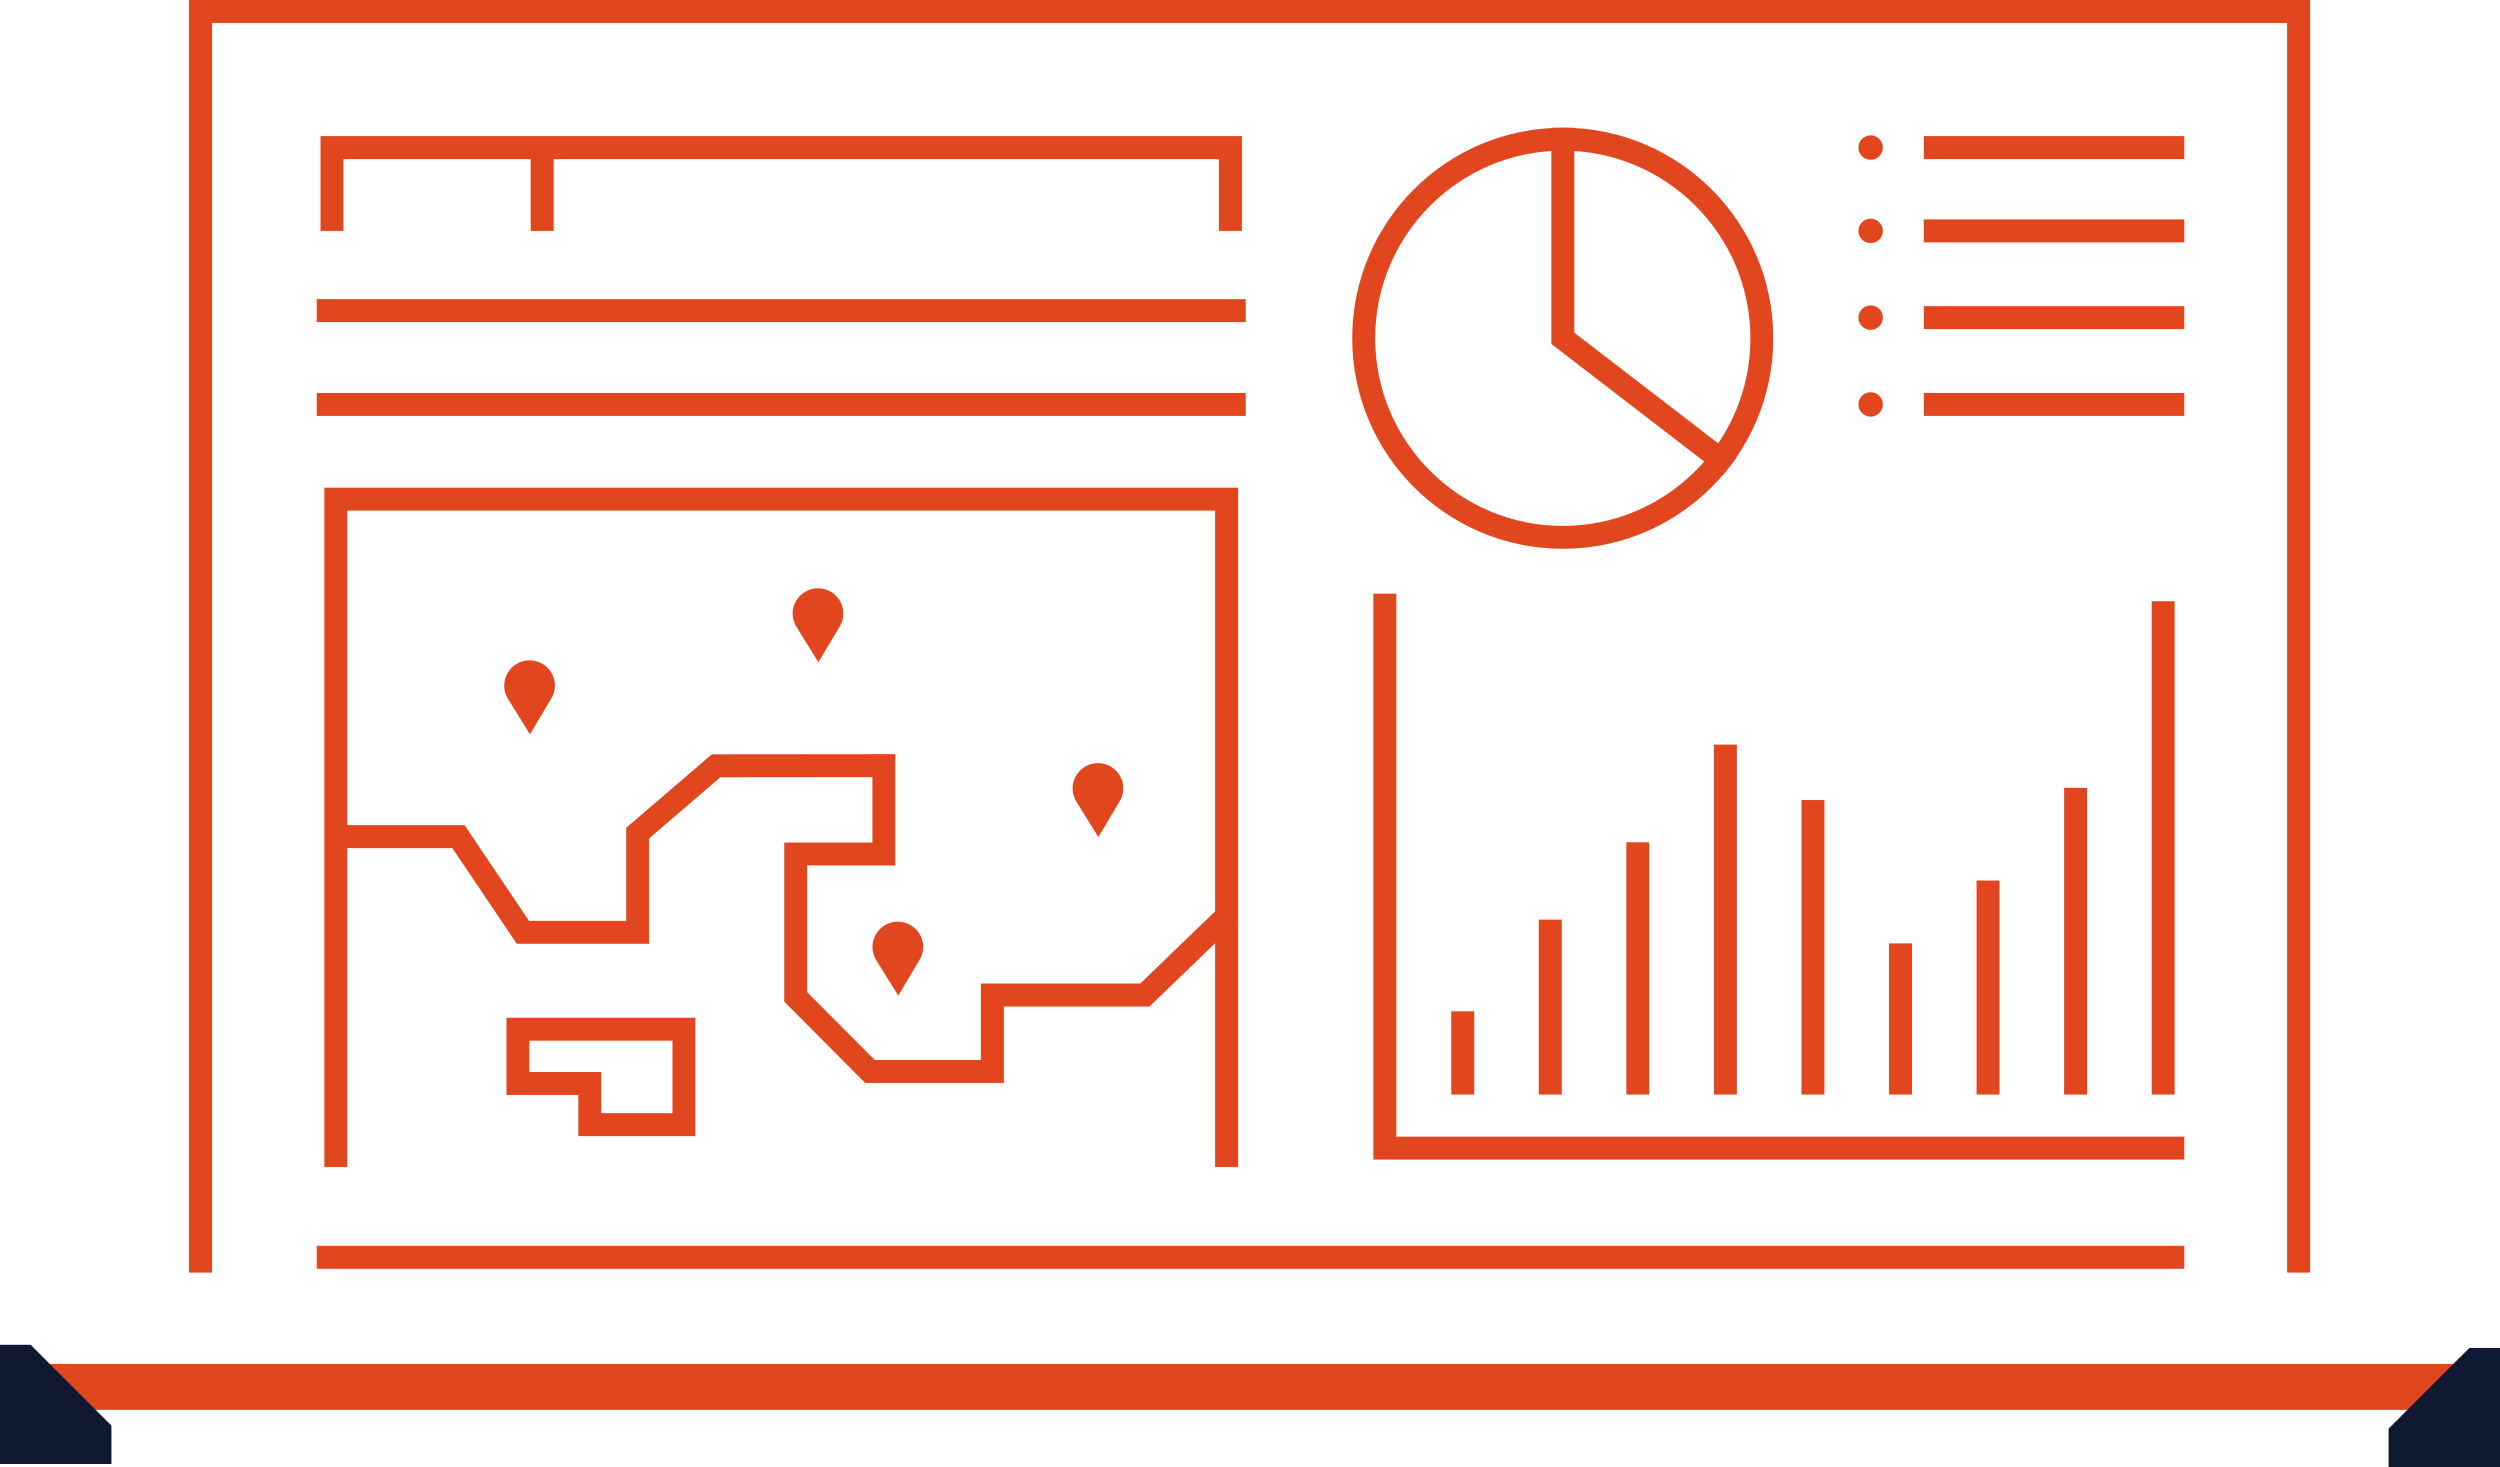 <?xml version="1.0" encoding="UTF-8"?>
<svg id="_レイヤー_2" data-name="レイヤー 2" xmlns="http://www.w3.org/2000/svg" viewBox="0 0 300.67 176.43">
  <g id="design">
    <g>
      <path d="m134.8,96.13c.19-.4.3-.83.3-1.3,0-1.68-1.37-3.05-3.05-3.05s-3.05,1.37-3.05,3.05c0,.47.11.9.3,1.3l.14.26c.04.07.08.13.12.2l2.54,4.08,2.46-4.13s.01-.02.02-.03l.21-.38Z" style="fill: #e1461e;"/>
      <path d="m110.73,115.2c.19-.4.3-.83.3-1.3,0-1.68-1.37-3.05-3.05-3.05s-3.05,1.37-3.05,3.05c0,.47.11.9.3,1.3l.14.26c.04.07.08.13.12.2l2.54,4.08,2.46-4.13s.01-.02.02-.03l.21-.38Z" style="fill: #e1461e;"/>
      <path d="m66.44,83.77c.19-.4.3-.83.3-1.3,0-1.68-1.37-3.05-3.05-3.05s-3.05,1.37-3.05,3.05c0,.47.11.9.3,1.3l.14.26c.04.07.08.13.12.2l2.54,4.08,2.46-4.13s.01-.02.02-.03l.21-.38Z" style="fill: #e1461e;"/>
      <path d="m101.13,75.1c.19-.4.3-.83.3-1.3,0-1.68-1.37-3.05-3.05-3.05s-3.05,1.37-3.05,3.05c0,.47.11.9.3,1.3l.14.26c.04.07.08.13.12.2l2.54,4.08,2.46-4.13s.01-.02.02-.03l.21-.38Z" style="fill: #e1461e;"/>
      <line x1="296.87" y1="166.8" x2="3.69" y2="166.8" style="fill: none; stroke: #e1461e; stroke-miterlimit: 90; stroke-width: 5.52px;"/>
      <g>
        <path d="m187.95,18.12c12.44,0,22.57,10.12,22.57,22.57s-10.12,22.56-22.57,22.56-22.56-10.12-22.56-22.56,10.12-22.57,22.56-22.57m0-2.76c-13.99,0-25.32,11.34-25.32,25.32s11.34,25.32,25.32,25.32,25.32-11.34,25.32-25.32-11.34-25.32-25.32-25.32h0Z" style="fill: #e1461e;"/>
        <polyline points="40.39 140.35 40.39 60.03 147.52 60.03 147.52 140.35" style="fill: none; stroke: #e1461e; stroke-miterlimit: 90; stroke-width: 2.76px;"/>
        <polyline points="262.7 138.08 166.55 138.08 166.55 71.4" style="fill: none; stroke: #e1461e; stroke-miterlimit: 90; stroke-width: 2.76px;"/>
        <polyline points="39.93 100.62 55.14 100.62 62.89 112.13 76.69 112.13 76.69 100.2 86.12 92.1 106.3 92.08 106.3 102.71 95.7 102.71 95.7 119.89 104.62 128.86 119.35 128.86 119.35 119.67 137.69 119.67 147.98 109.75" style="fill: none; stroke: #e1461e; stroke-miterlimit: 90; stroke-width: 2.76px;"/>
        <polygon points="62.29 130.31 62.29 123.78 82.26 123.78 82.26 135.26 70.94 135.26 70.94 130.31 62.29 130.31" style="fill: none; stroke: #e1461e; stroke-miterlimit: 90; stroke-width: 2.76px;"/>
        <polyline points="24.12 153.05 24.12 1.38 276.45 1.38 276.45 153.05" style="fill: none; stroke: #e1461e; stroke-miterlimit: 90; stroke-width: 2.76px;"/>
        <polyline points="39.93 27.77 39.93 17.75 147.98 17.75 147.98 27.77" style="fill: none; stroke: #e1461e; stroke-miterlimit: 90; stroke-width: 2.76px;"/>
        <line x1="65.21" y1="17.75" x2="65.21" y2="27.77" style="fill: none; stroke: #e1461e; stroke-miterlimit: 90; stroke-width: 2.76px;"/>
        <line x1="38.1" y1="37.36" x2="149.82" y2="37.36" style="fill: none; stroke: #e1461e; stroke-miterlimit: 90; stroke-width: 2.76px;"/>
        <line x1="38.1" y1="48.64" x2="149.82" y2="48.64" style="fill: none; stroke: #e1461e; stroke-miterlimit: 90; stroke-width: 2.76px;"/>
        <g>
          <g>
            <circle cx="224.98" cy="17.75" r="1.47" style="fill: #e1461e;"/>
            <line x1="231.37" y1="17.75" x2="262.7" y2="17.75" style="fill: none; stroke: #e1461e; stroke-miterlimit: 90; stroke-width: 2.76px;"/>
          </g>
          <g>
            <circle cx="224.98" cy="27.77" r="1.47" style="fill: #e1461e;"/>
            <line x1="231.37" y1="27.77" x2="262.7" y2="27.77" style="fill: none; stroke: #e1461e; stroke-miterlimit: 90; stroke-width: 2.76px;"/>
          </g>
          <g>
            <circle cx="224.98" cy="38.2" r="1.47" style="fill: #e1461e;"/>
            <line x1="231.37" y1="38.2" x2="262.7" y2="38.2" style="fill: none; stroke: #e1461e; stroke-miterlimit: 90; stroke-width: 2.76px;"/>
          </g>
          <g>
            <circle cx="224.98" cy="48.64" r="1.47" style="fill: #e1461e;"/>
            <line x1="231.37" y1="48.64" x2="262.7" y2="48.64" style="fill: none; stroke: #e1461e; stroke-miterlimit: 90; stroke-width: 2.76px;"/>
          </g>
        </g>
        <line x1="175.92" y1="121.63" x2="175.92" y2="131.64" style="fill: none; stroke: #e1461e; stroke-miterlimit: 90; stroke-width: 2.76px;"/>
        <line x1="186.45" y1="110.6" x2="186.45" y2="131.64" style="fill: none; stroke: #e1461e; stroke-miterlimit: 90; stroke-width: 2.76px;"/>
        <line x1="196.98" y1="101.3" x2="196.98" y2="131.64" style="fill: none; stroke: #e1461e; stroke-miterlimit: 90; stroke-width: 2.76px;"/>
        <line x1="207.51" y1="89.55" x2="207.51" y2="131.64" style="fill: none; stroke: #e1461e; stroke-miterlimit: 90; stroke-width: 2.76px;"/>
        <line x1="218.04" y1="96.22" x2="218.04" y2="131.64" style="fill: none; stroke: #e1461e; stroke-miterlimit: 90; stroke-width: 2.76px;"/>
        <line x1="228.57" y1="113.46" x2="228.57" y2="131.64" style="fill: none; stroke: #e1461e; stroke-miterlimit: 90; stroke-width: 2.76px;"/>
        <line x1="239.1" y1="105.9" x2="239.1" y2="131.64" style="fill: none; stroke: #e1461e; stroke-miterlimit: 90; stroke-width: 2.76px;"/>
        <line x1="249.63" y1="94.75" x2="249.63" y2="131.64" style="fill: none; stroke: #e1461e; stroke-miterlimit: 90; stroke-width: 2.76px;"/>
        <line x1="260.16" y1="72.31" x2="260.16" y2="131.64" style="fill: none; stroke: #e1461e; stroke-miterlimit: 90; stroke-width: 2.76px;"/>
      </g>
      <polygon points="3.69 161.74 13.4 171.45 13.4 176.07 0 176.07 0 161.74 3.69 161.74" style="fill: #0f1932;"/>
      <polygon points="296.98 162.11 287.27 171.82 287.27 176.43 300.67 176.43 300.67 162.11 296.98 162.11" style="fill: #0f1932;"/>
      <polyline points="187.96 15.36 187.96 40.69 208.02 56.12" style="fill: none; stroke: #e1461e; stroke-miterlimit: 90; stroke-width: 2.76px;"/>
      <line x1="262.7" y1="151.21" x2="38.1" y2="151.21" style="fill: none; stroke: #e1461e; stroke-miterlimit: 90; stroke-width: 2.76px;"/>
    </g>
  </g>
</svg>